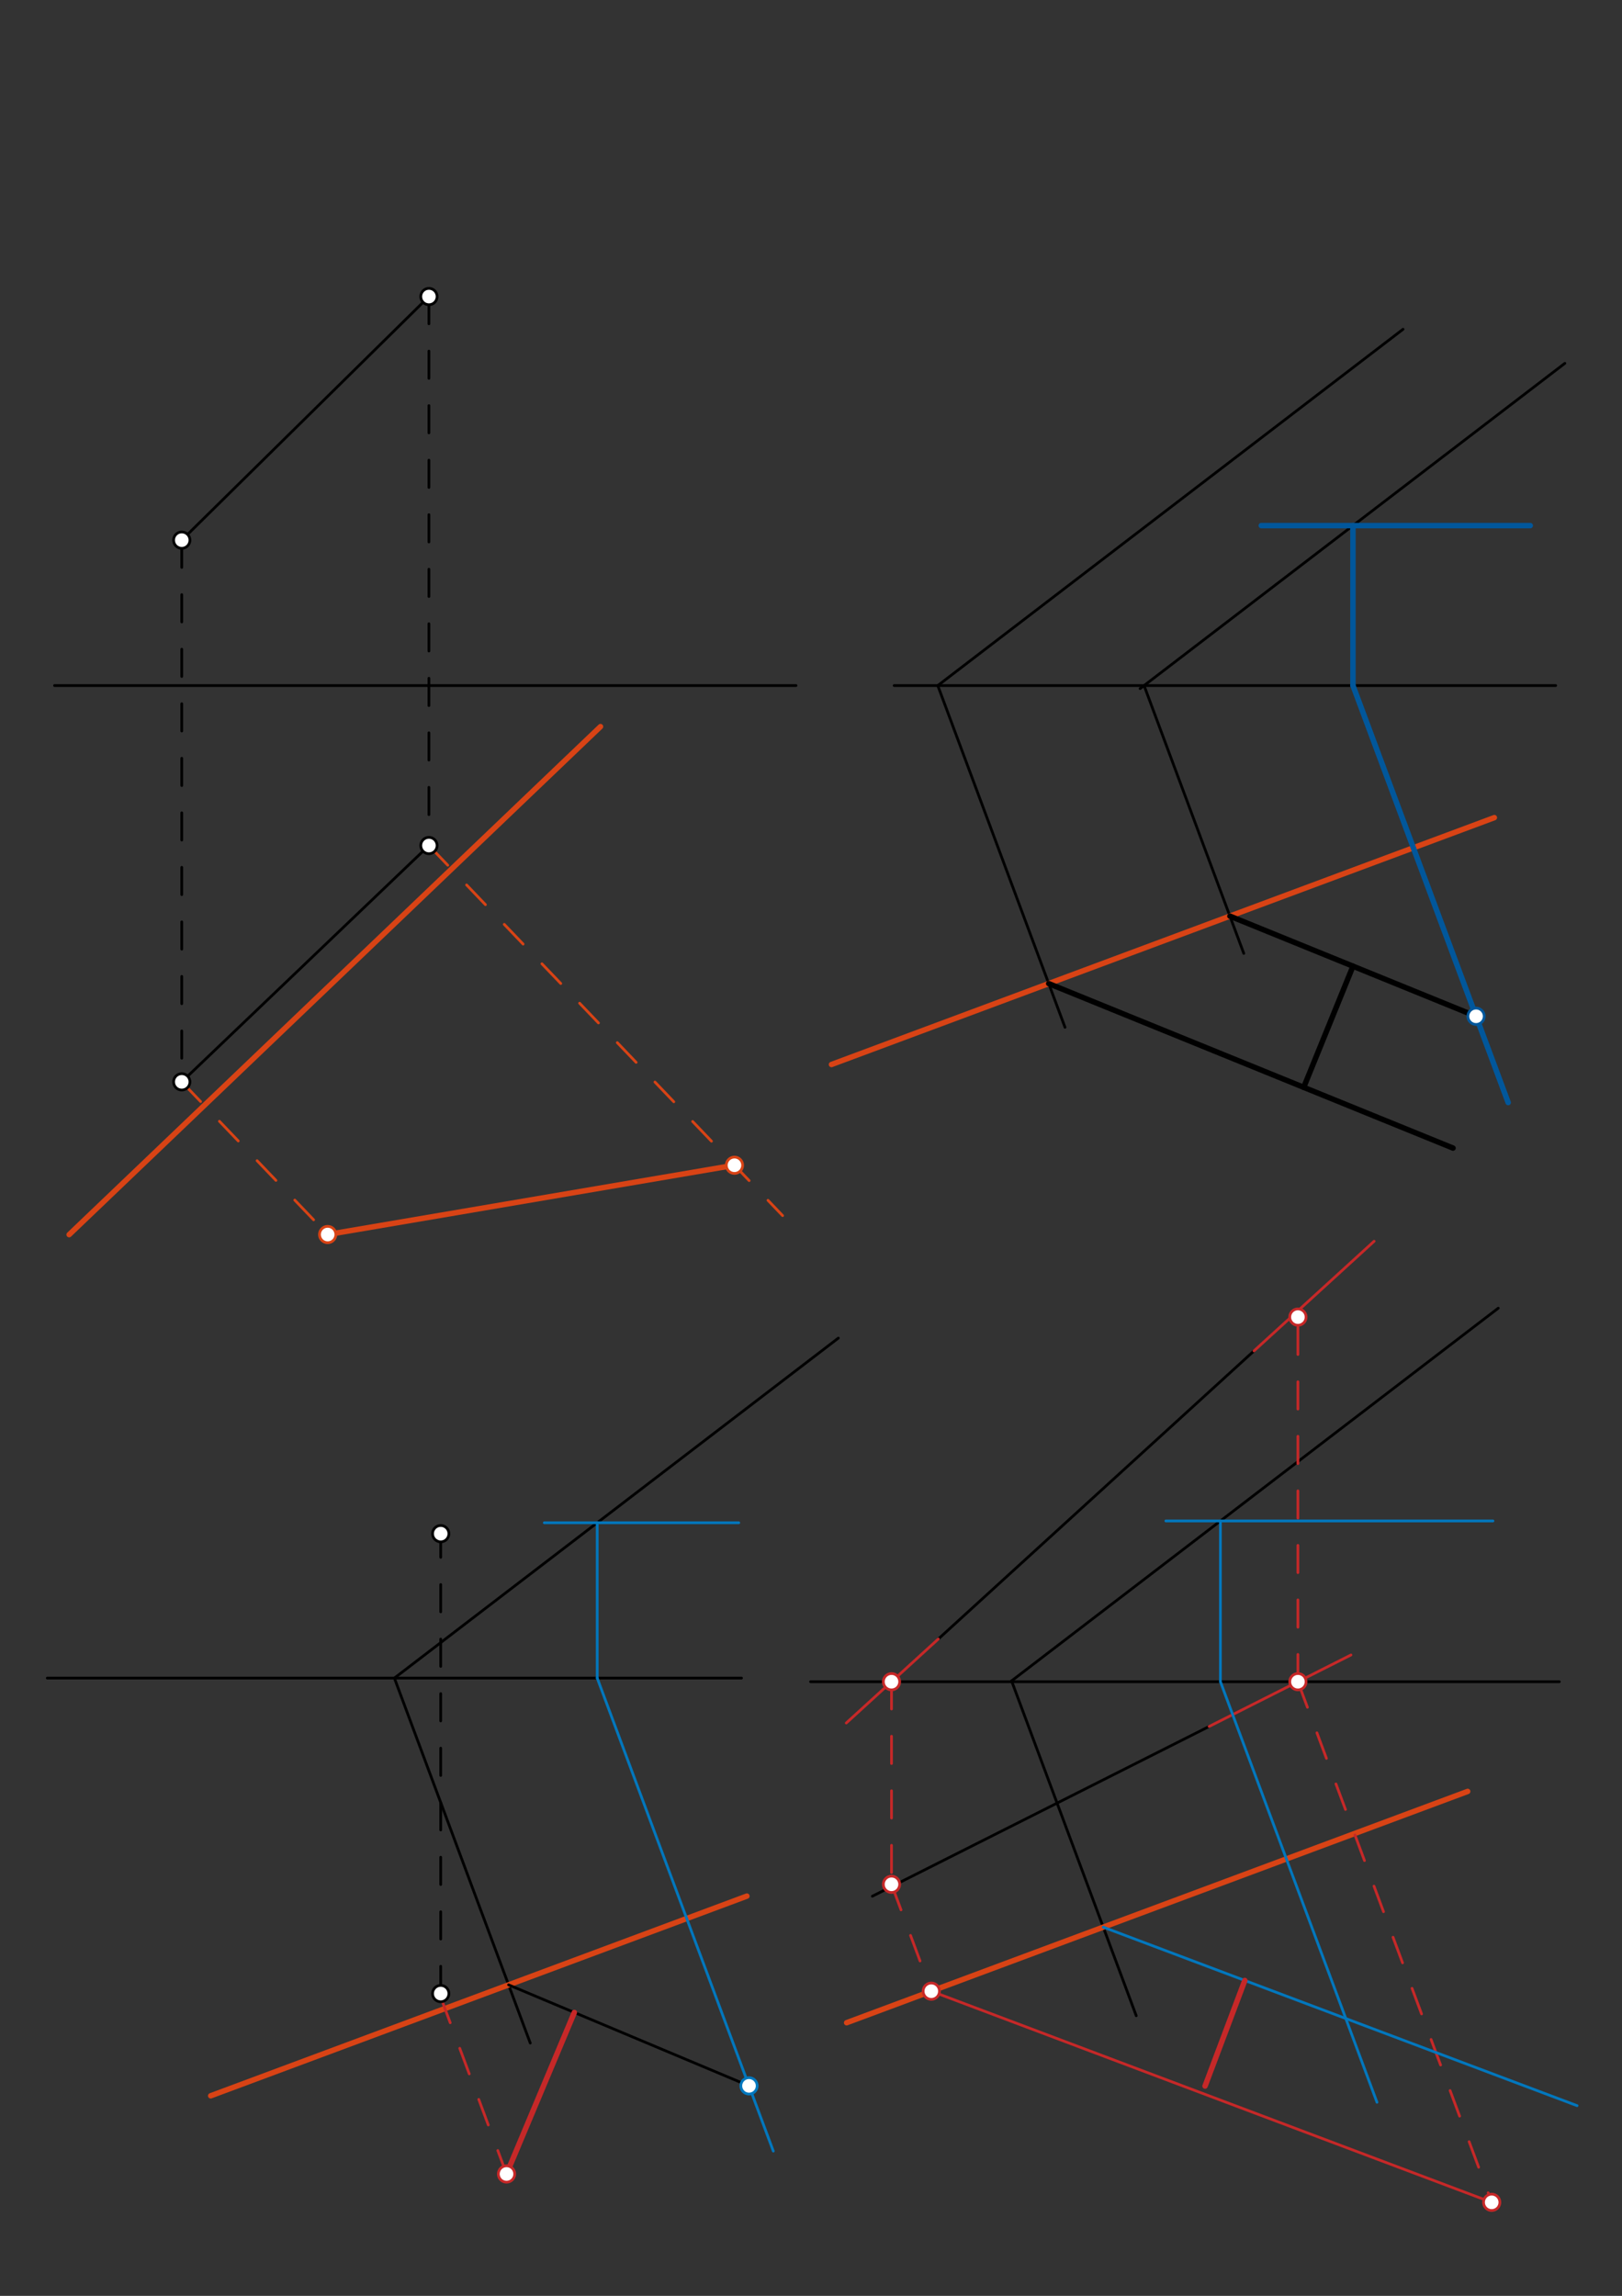 <svg xmlns="http://www.w3.org/2000/svg" class="svg--816" height="100%" preserveAspectRatio="xMidYMid meet" viewBox="0 0 595 842" width="100%"><rect x="0" y="0" width="595" height="842" fill="#333333" stroke="none"/><defs><marker id="marker-arrow" markerHeight="16" markerUnits="userSpaceOnUse" markerWidth="24" orient="auto-start-reverse" refX="24" refY="4" viewBox="0 0 24 8"><path d="M 0 0 L 24 4 L 0 8 z" stroke="inherit"></path></marker></defs><g class="aux-layer--949"></g><g class="main-layer--75a"><g class="element--733"><line stroke="#000000" stroke-dasharray="none" stroke-linecap="round" stroke-width="1" x1="20.008" x2="292.008" y1="251.427" y2="251.427"></line></g><g class="element--733"><line stroke="#000000" stroke-dasharray="none" stroke-linecap="round" stroke-width="1" x1="328.008" x2="570.674" y1="251.427" y2="251.427"></line></g><g class="element--733"><line stroke="#000000" stroke-dasharray="none" stroke-linecap="round" stroke-width="1" x1="17.341" x2="272.008" y1="615.427" y2="615.427"></line></g><g class="element--733"><line stroke="#000000" stroke-dasharray="none" stroke-linecap="round" stroke-width="1" x1="297.341" x2="572.008" y1="616.76" y2="616.76"></line></g><g class="element--733"><line stroke="#000000" stroke-dasharray="10" stroke-linecap="round" stroke-width="1" x1="66.674" x2="66.674" y1="198.094" y2="396.76"></line></g><g class="element--733"><line stroke="#000000" stroke-dasharray="10" stroke-linecap="round" stroke-width="1" x1="157.341" x2="157.341" y1="108.76" y2="310.094"></line></g><g class="element--733"><line stroke="#000000" stroke-dasharray="none" stroke-linecap="round" stroke-width="1" x1="344.008" x2="514.674" y1="251.427" y2="120.76"></line></g><g class="element--733"><line stroke="#000000" stroke-dasharray="none" stroke-linecap="round" stroke-width="1" x1="344.008" x2="390.674" y1="251.427" y2="376.76"></line></g><g class="element--733"><line stroke="#000000" stroke-dasharray="none" stroke-linecap="round" stroke-width="1" x1="574.031" x2="418.221" y1="133.253" y2="252.545"></line></g><g class="element--733"><line stroke="#000000" stroke-dasharray="none" stroke-linecap="round" stroke-width="1" x1="419.681" x2="456.258" y1="251.427" y2="349.66"></line></g><g class="element--733"><line stroke="#000000" stroke-dasharray="none" stroke-linecap="round" stroke-width="1" x1="66.674" x2="157.341" y1="198.094" y2="108.76"></line></g><g class="element--733"><line stroke="#000000" stroke-dasharray="none" stroke-linecap="round" stroke-width="1" x1="66.674" x2="157.341" y1="396.76" y2="310.094"></line></g><g class="element--733"><line stroke="#000000" stroke-dasharray="none" stroke-linecap="round" stroke-width="1" x1="144.674" x2="307.526" y1="615.427" y2="490.744"></line></g><g class="element--733"><line stroke="#000000" stroke-dasharray="none" stroke-linecap="round" stroke-width="1" x1="144.674" x2="194.516" y1="615.427" y2="749.287"></line></g><g class="element--733"><line stroke="#000000" stroke-dasharray="none" stroke-linecap="round" stroke-width="1" x1="371.08" x2="549.603" y1="616.45" y2="479.769"></line></g><g class="element--733"><line stroke="#000000" stroke-dasharray="none" stroke-linecap="round" stroke-width="1" x1="371.08" x2="416.806" y1="616.45" y2="739.257"></line></g><g class="element--733"><line stroke="#000000" stroke-dasharray="none" stroke-linecap="round" stroke-width="1" x1="460.008" x2="344.19" y1="495.427" y2="601.107"></line></g><g class="element--733"><line stroke="#000000" stroke-dasharray="none" stroke-linecap="round" stroke-width="1" x1="320.008" x2="443.544" y1="695.427" y2="633.173"></line></g><g class="element--733"><line stroke="#000000" stroke-dasharray="10" stroke-linecap="round" stroke-width="1" x1="161.668" x2="161.668" y1="731.13" y2="562.464"></line></g><g class="element--733"><line stroke="#D84315" stroke-dasharray="none" stroke-linecap="round" stroke-width="2" x1="25.371" x2="220.28" y1="452.791" y2="266.481"></line></g><g class="element--733"><line stroke="#D84315" stroke-dasharray="none" stroke-linecap="round" stroke-width="2" x1="548.17" x2="305.015" y1="299.863" y2="390.399"></line></g><g class="element--733"><line stroke="#D84315" stroke-dasharray="none" stroke-linecap="round" stroke-width="2" x1="77.29" x2="273.979" y1="768.623" y2="695.388"></line></g><g class="element--733"><line stroke="#D84315" stroke-dasharray="none" stroke-linecap="round" stroke-width="2" x1="310.572" x2="538.392" y1="741.82" y2="656.993"></line></g><g class="element--733"><line stroke="#D84315" stroke-dasharray="10" stroke-linecap="round" stroke-width="1" x1="66.674" x2="120.198" y1="396.76" y2="452.755"></line></g><g class="element--733"><line stroke="#D84315" stroke-dasharray="10" stroke-linecap="round" stroke-width="1" x1="157.341" x2="287.082" y1="310.094" y2="445.822"></line></g><g class="element--733"><line stroke="#D84315" stroke-dasharray="none" stroke-linecap="round" stroke-width="2" x1="120.198" x2="269.423" y1="452.755" y2="427.349"></line></g><g class="element--733"><line stroke="#01579B" stroke-dasharray="none" stroke-linecap="round" stroke-width="2" x1="561.341" x2="462.674" y1="192.76" y2="192.76"></line></g><g class="element--733"><line stroke="#01579B" stroke-dasharray="none" stroke-linecap="round" stroke-width="2" x1="496.307" x2="496.307" y1="192.76" y2="251.427"></line></g><g class="element--733"><line stroke="#01579B" stroke-dasharray="none" stroke-linecap="round" stroke-width="2" x1="496.307" x2="553.248" y1="251.427" y2="404.355"></line></g><g class="element--733"><line stroke="#000000" stroke-dasharray="none" stroke-linecap="round" stroke-width="2" x1="451.165" x2="541.467" y1="335.982" y2="372.714"></line></g><g class="element--733"><line stroke="#000000" stroke-dasharray="none" stroke-linecap="round" stroke-width="2" x1="384.705" x2="533.018" y1="360.728" y2="421.055"></line></g><g class="element--733"><line stroke="#000000" stroke-dasharray="none" stroke-linecap="round" stroke-width="2" x1="496.316" x2="478.244" y1="354.348" y2="398.776"></line></g><g class="element--733"><line stroke="#C62828" stroke-dasharray="10" stroke-linecap="round" stroke-width="1" x1="161.668" x2="185.808" y1="732.464" y2="797.298"></line></g><g class="element--733"><line stroke="#0277BD" stroke-dasharray="none" stroke-linecap="round" stroke-width="1" x1="271.001" x2="199.668" y1="558.464" y2="558.464"></line></g><g class="element--733"><line stroke="#0277BD" stroke-dasharray="none" stroke-linecap="round" stroke-width="1" x1="219.076" x2="219.076" y1="558.464" y2="615.427"></line></g><g class="element--733"><line stroke="#0277BD" stroke-dasharray="none" stroke-linecap="round" stroke-width="1" x1="219.076" x2="283.668" y1="615.427" y2="788.903"></line></g><g class="element--733"><line stroke="#000000" stroke-dasharray="none" stroke-linecap="round" stroke-width="1" x1="186.566" x2="274.758" y1="727.936" y2="764.973"></line></g><g class="element--733"><line stroke="#C62828" stroke-dasharray="none" stroke-linecap="round" stroke-width="2" x1="185.808" x2="210.684" y1="797.298" y2="738.064"></line></g><g class="element--733"><line stroke="#C62828" stroke-dasharray="none" stroke-linecap="round" stroke-width="1" x1="344.19" x2="310.435" y1="601.107" y2="631.907"></line></g><g class="element--733"><line stroke="#C62828" stroke-dasharray="none" stroke-linecap="round" stroke-width="1" x1="443.544" x2="495.578" y1="633.173" y2="606.951"></line></g><g class="element--733"><line stroke="#C62828" stroke-dasharray="none" stroke-linecap="round" stroke-width="1" x1="460.008" x2="504.074" y1="495.427" y2="455.218"></line></g><g class="element--733"><line stroke="#C62828" stroke-dasharray="10" stroke-linecap="round" stroke-width="1" x1="327.035" x2="327.035" y1="616.76" y2="691.058"></line></g><g class="element--733"><line stroke="#C62828" stroke-dasharray="10" stroke-linecap="round" stroke-width="1" x1="476.112" x2="476.112" y1="616.76" y2="483.033"></line></g><g class="element--733"><line stroke="#C62828" stroke-dasharray="10" stroke-linecap="round" stroke-width="1" x1="327.035" x2="341.63" y1="691.058" y2="730.256"></line></g><g class="element--733"><line stroke="#C62828" stroke-dasharray="10" stroke-linecap="round" stroke-width="1" x1="476.112" x2="547.204" y1="616.76" y2="807.693"></line></g><g class="element--733"><line stroke="#C62828" stroke-dasharray="none" stroke-linecap="round" stroke-width="1" x1="341.63" x2="547.204" y1="730.256" y2="807.693"></line></g><g class="element--733"><line stroke="#0277BD" stroke-dasharray="none" stroke-linecap="round" stroke-width="1" x1="427.668" x2="547.668" y1="557.797" y2="557.797"></line></g><g class="element--733"><line stroke="#0277BD" stroke-dasharray="none" stroke-linecap="round" stroke-width="1" x1="447.688" x2="447.688" y1="557.797" y2="616.76"></line></g><g class="element--733"><line stroke="#0277BD" stroke-dasharray="none" stroke-linecap="round" stroke-width="1" x1="447.688" x2="505.116" y1="616.76" y2="770.995"></line></g><g class="element--733"><line stroke="#0277BD" stroke-dasharray="none" stroke-linecap="round" stroke-width="1" x1="404.71" x2="578.515" y1="706.769" y2="772.239"></line></g><g class="element--733"><line stroke="#C62828" stroke-dasharray="none" stroke-linecap="round" stroke-width="2" x1="456.637" x2="442.052" y1="726.329" y2="765.046"></line></g><g class="element--733"><circle cx="66.674" cy="198.094" r="3" stroke="#000000" stroke-width="1" fill="#ffffff"></circle>}</g><g class="element--733"><circle cx="157.341" cy="108.76" r="3" stroke="#000000" stroke-width="1" fill="#ffffff"></circle>}</g><g class="element--733"><circle cx="157.341" cy="310.094" r="3" stroke="#000000" stroke-width="1" fill="#ffffff"></circle>}</g><g class="element--733"><circle cx="66.674" cy="396.76" r="3" stroke="#000000" stroke-width="1" fill="#ffffff"></circle>}</g><g class="element--733"><circle cx="161.668" cy="562.464" r="3" stroke="#000000" stroke-width="1" fill="#ffffff"></circle>}</g><g class="element--733"><circle cx="161.668" cy="731.13" r="3" stroke="#000000" stroke-width="1" fill="#ffffff"></circle>}</g><g class="element--733"><circle cx="120.198" cy="452.755" r="3" stroke="#D84315" stroke-width="1" fill="#ffffff"></circle>}</g><g class="element--733"><circle cx="269.423" cy="427.349" r="3" stroke="#D84315" stroke-width="1" fill="#ffffff"></circle>}</g><g class="element--733"><circle cx="541.467" cy="372.714" r="3" stroke="#01579B" stroke-width="1" fill="#ffffff"></circle>}</g><g class="element--733"><circle cx="185.808" cy="797.298" r="3" stroke="#C62828" stroke-width="1" fill="#ffffff"></circle>}</g><g class="element--733"><circle cx="274.758" cy="764.973" r="3" stroke="#0277BD" stroke-width="1" fill="#ffffff"></circle>}</g><g class="element--733"><circle cx="327.035" cy="616.76" r="3" stroke="#C62828" stroke-width="1" fill="#ffffff"></circle>}</g><g class="element--733"><circle cx="327.035" cy="691.058" r="3" stroke="#C62828" stroke-width="1" fill="#ffffff"></circle>}</g><g class="element--733"><circle cx="476.112" cy="616.76" r="3" stroke="#C62828" stroke-width="1" fill="#ffffff"></circle>}</g><g class="element--733"><circle cx="476.112" cy="483.033" r="3" stroke="#C62828" stroke-width="1" fill="#ffffff"></circle>}</g><g class="element--733"><circle cx="341.63" cy="730.256" r="3" stroke="#C62828" stroke-width="1" fill="#ffffff"></circle>}</g><g class="element--733"><circle cx="547.204" cy="807.693" r="3" stroke="#C62828" stroke-width="1" fill="#ffffff"></circle>}</g></g><g class="snaps-layer--ac6"></g><g class="temp-layer--52d"></g></svg>